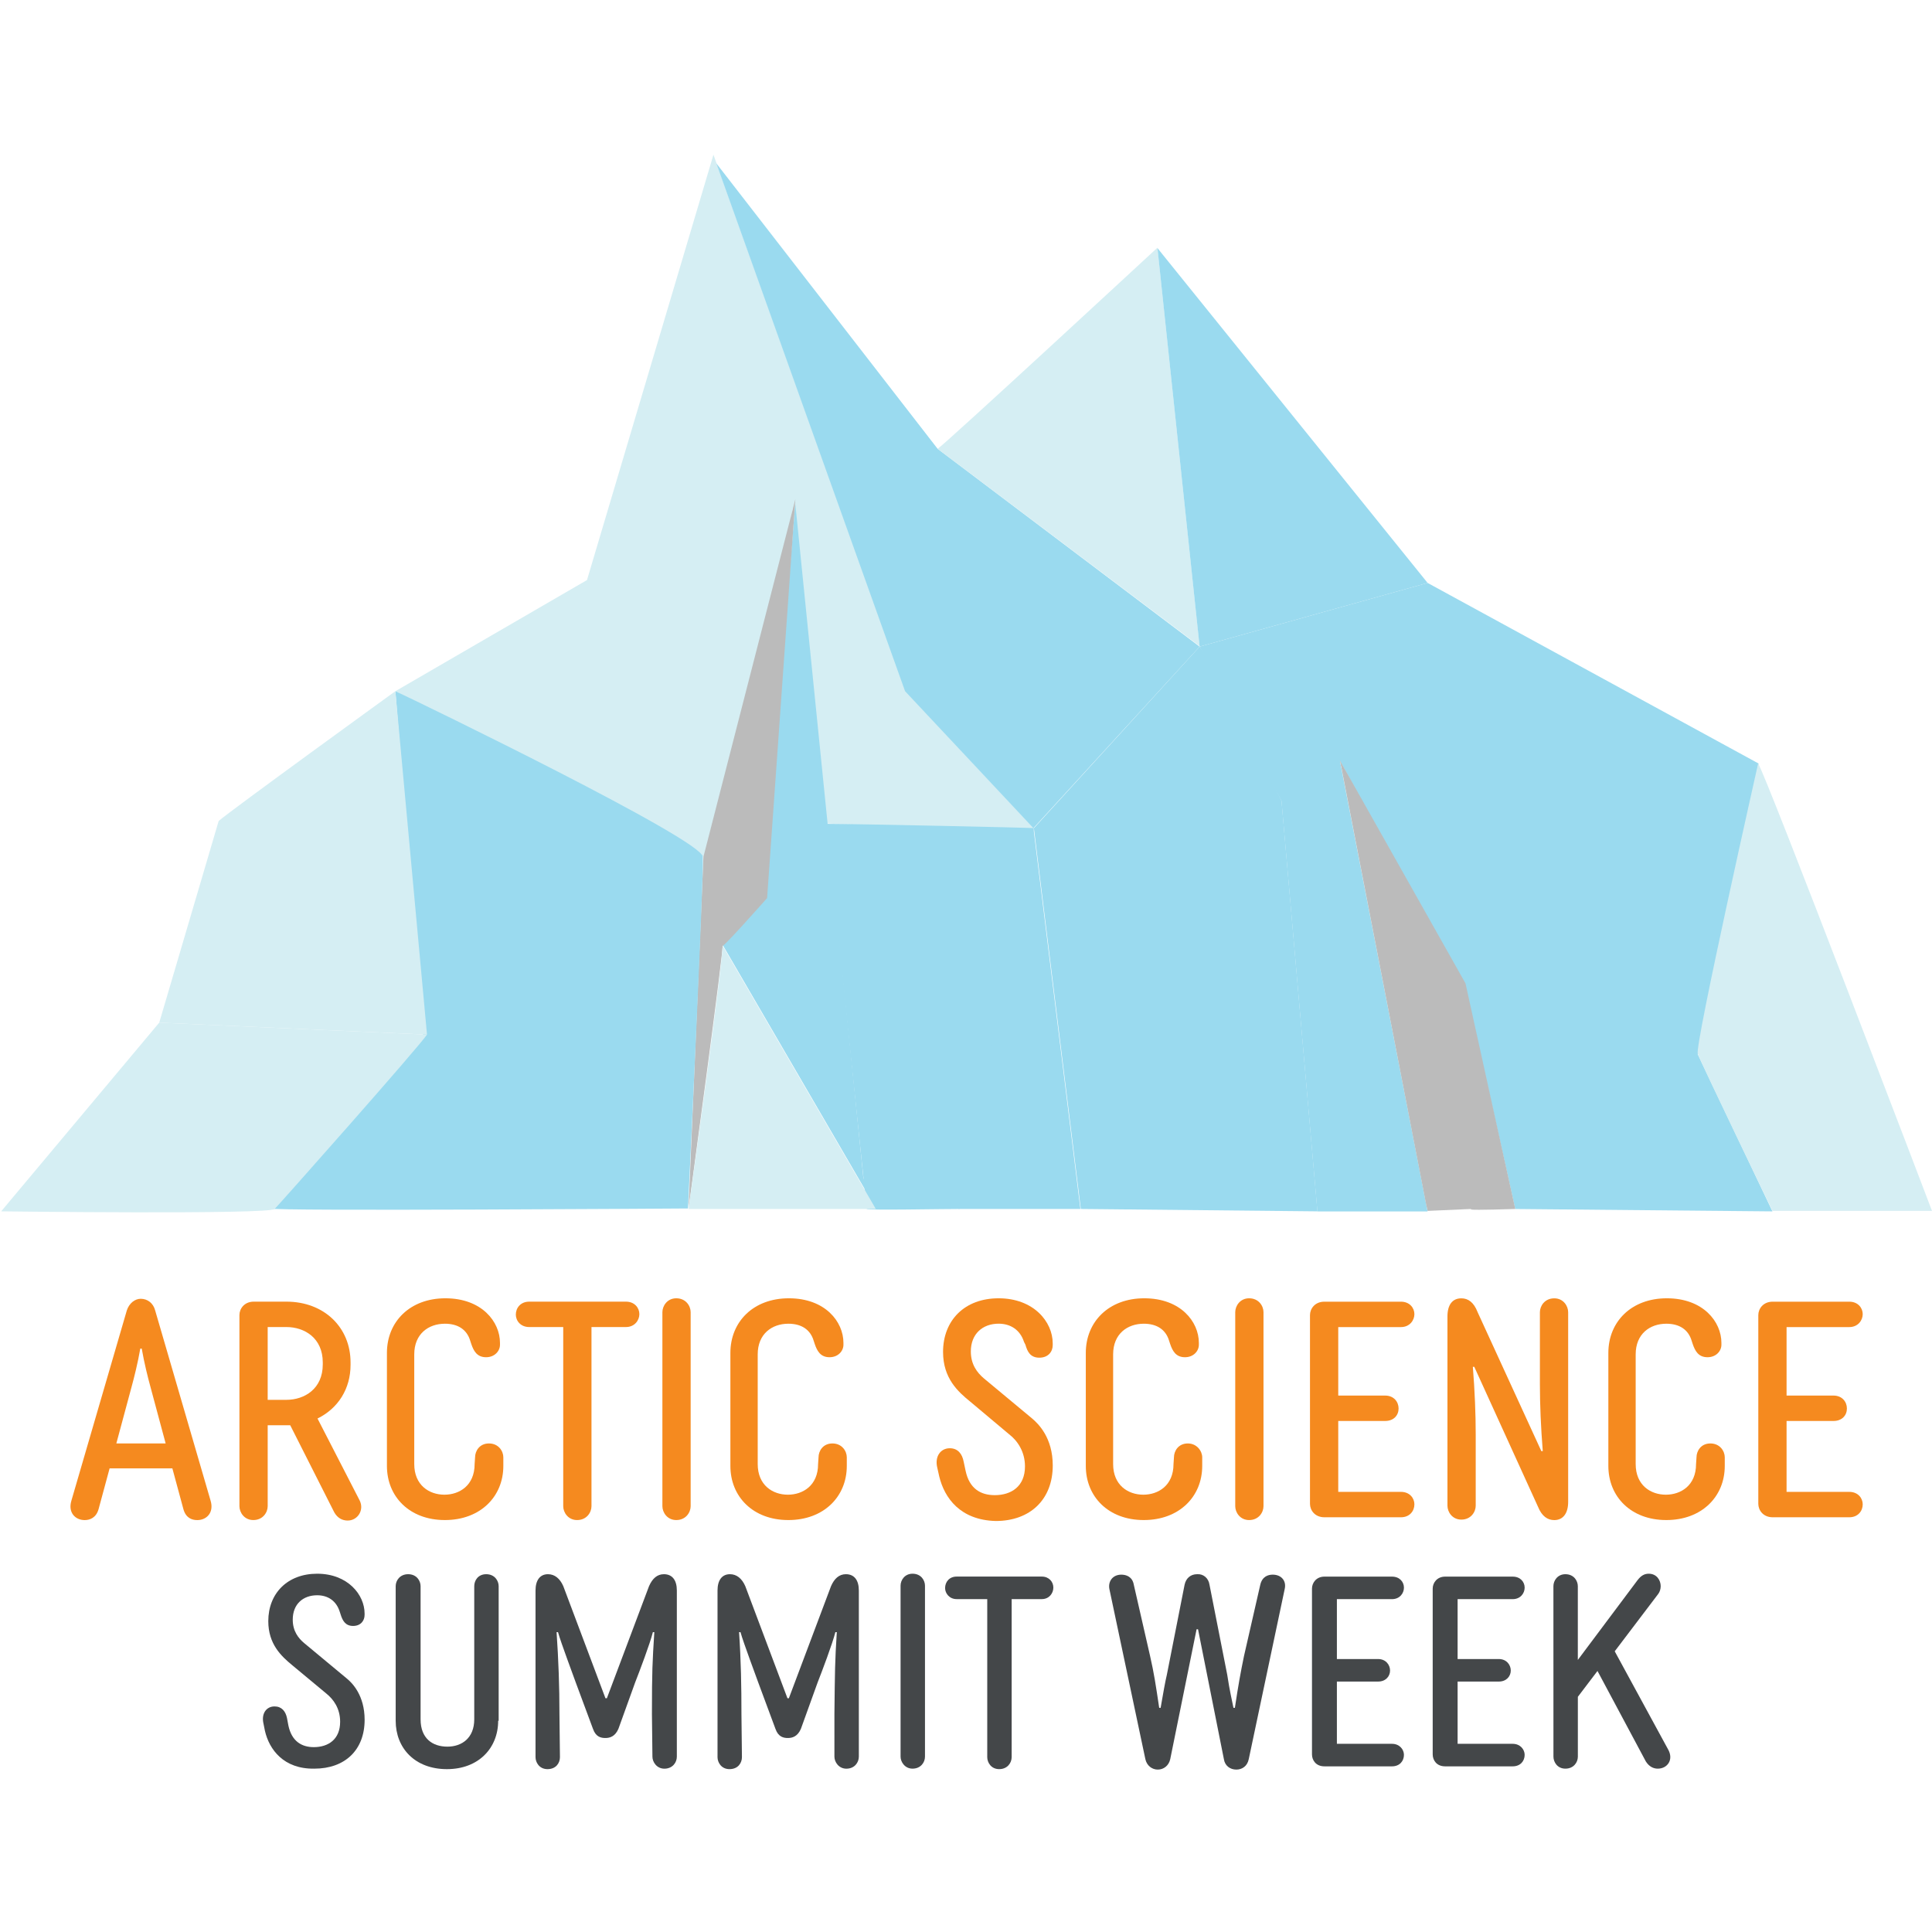 <?xml version="1.0" encoding="utf-8"?>
<!-- Generator: Adobe Illustrator 23.0.2, SVG Export Plug-In . SVG Version: 6.00 Build 0)  -->
<svg version="1.1" id="Layer_1" xmlns="http://www.w3.org/2000/svg" xmlns:xlink="http://www.w3.org/1999/xlink" x="0px" y="0px"
	 viewBox="0 0 512 512" style="enable-background:new 0 0 512 512;" xml:space="preserve">
<style type="text/css">
	.st0{fill:#D5EEF3;}
	.st1{fill:#9ADAEF;}
	.st2{fill:#BBBBBB;}
	.st3{fill:#F58A1F;}
	.st4{fill:#444749;}
</style>
<g>
	<g>
		<path class="st0" d="M189.07,41l-33.51,112.72l-50.77,29.45l84.29,45.32l21.07-93.81l8.12,83.52c0,0,57.5,2.67,55.73,1.14
			c-2.03-1.78-34.02-36.3-34.02-36.3L189.07,41z"/>
		<polygon class="st1" points="189.83,43.28 239.85,183.17 273.87,219.47 317.91,171.36 248.48,118.94 		"/>
		<path class="st0" d="M248.48,118.94c1.9-1.14,58.26-53.31,58.26-53.31l11.17,105.61L248.48,118.94z"/>
		<polygon class="st1" points="306.74,65.75 317.91,171.36 378.33,154.48 		"/>
		<path class="st1" d="M317.91,171.36c6.22,8.63,21.71,40.87,21.71,40.87l9.52,108.79l-62.71-0.63l-12.44-100.92L317.91,171.36z"/>
		<path class="st1" d="M210.78,133.66c-0.63,4.57-8,103.33-8,103.33l-11.17,13.58l40.62,69.82l-3.43-8.25L210.78,133.66z"/>
		<path class="st1" d="M219.03,218.33c6.6,0,55.09,1.02,54.96,1.14c0,0-17.9,100.92-19.8,100.92c-5.33,0-23.61,0.38-24.5,0
			L219.03,218.33z"/>
		<polygon class="st1" points="273.87,219.47 254.06,320.39 286.31,320.39 		"/>
		<path class="st2" d="M210.78,132.27l-24.37,94.82l-3.94,93.17c0,0,9.65-70.83,9.01-69.82c-1.65,2.79,11.81-12.44,11.81-12.44
			L210.78,132.27z"/>
		<path class="st0" d="M191.48,250.57c0.25,3.68-9.01,69.82-9.01,69.82h49.63L191.48,250.57z"/>
		<path class="st1" d="M104.78,183.17c6.6,3.05,81.37,39.35,81.49,43.92c0.25,5.71-3.94,93.17-3.94,93.17s-111.2,0.76-110.56,0
			c5.33-6.09,38.72-42.9,40.37-46.21L104.78,183.17z"/>
		<path class="st0" d="M113.16,274.18c-2.28,3.43-39.1,44.94-40.37,46.21c-1.52,1.52-72.48,0.63-72.48,0.63l41.89-50.01
			L113.16,274.18z"/>
		<path class="st0" d="M57.95,217.57L42.2,271.01l70.96,3.17l-8.38-91.01C104.78,183.17,60.61,215.16,57.95,217.57z"/>
		<path class="st1" d="M317.91,171.36l60.42-16.88l87.71,47.86l-16.12,77.05l19.8,41.64l-68.17-0.63c0,0-13.33-60.3-14.22-61.18
			c-1.78-1.78-32.24-57.63-32.24-57.63l23.23,119.45h-29.2l-9.52-108.79L317.91,171.36z"/>
		<path class="st2" d="M355.11,201.58c0,0,32.24,117.42,34.78,118.94c0.51,0.25,11.68-0.13,11.68-0.13l-13.2-59.79L355.11,201.58z"
			/>
		<path class="st0" d="M465.92,202.34C467.83,204.88,512,320.9,512,320.9h-42.27c0,0-18.91-38.97-19.8-41.64
			C449.04,277.23,465.92,202.34,465.92,202.34z"/>
		<path class="st2" d="M378.33,320.9l11.55-0.51c0,0-35.16-120.84-34.78-118.94c0.38,1.9,22.85,117.8,22.85,117.8"/>
	</g>
	<g>
		<path class="st3" d="M26.13,399.92c-0.63,2.28-2.28,2.92-3.68,2.92c-2.54,0-4.44-2.03-3.55-5.08l14.72-50.52
			c0.63-1.9,2.16-3.05,3.68-3.05c1.78,0,3.3,1.14,3.81,3.05l14.72,50.52c0.89,3.05-1.02,5.08-3.55,5.08c-1.52,0-3.05-0.63-3.68-2.92
			l-2.92-10.79H29.05L26.13,399.92z M30.83,382.53H43.9l-4.06-15.11c-0.63-2.28-1.65-6.35-2.28-10.03h-0.38
			c-0.63,3.68-1.65,7.74-2.28,10.03L30.83,382.53z"/>
		<path class="st3" d="M76.91,377.7h-5.97v21.45c0,1.65-1.27,3.68-3.81,3.68c-2.41,0-3.68-2.03-3.68-3.68v-50.65
			c0-1.65,1.27-3.55,3.81-3.55h8.63c10.03,0,17.01,6.85,17.01,16.12v0.63c0,6.35-3.3,11.55-8.76,14.22l11.17,21.71
			c1.27,2.54-0.51,5.33-3.17,5.33c-1.4,0-2.67-0.63-3.55-2.16L76.91,377.7z M75.89,370.97c4.82,0,9.65-2.92,9.65-9.39v-0.51
			c0-6.47-4.82-9.39-9.65-9.39h-4.95v19.29H75.89L75.89,370.97z"/>
		<path class="st3" d="M125.9,386.21c0-1.65,1.14-3.68,3.68-3.68c2.54,0,3.81,2.03,3.81,3.68v2.28c0,8.12-6.09,14.34-15.49,14.34
			c-9.39,0-15.36-6.22-15.36-14.34v-29.96c0-8.25,6.09-14.47,15.49-14.47c9.65,0,14.47,6.22,14.47,11.81v0.51
			c0,1.65-1.4,3.3-3.68,3.3c-2.41,0-3.3-1.65-3.94-3.55l-0.25-0.76c-0.89-3.05-3.3-4.57-6.73-4.57c-4.32,0-8.12,2.67-8.12,8.12
			v29.07c0,5.59,3.94,8.12,8,8.12c3.94,0,8-2.41,8-8.12L125.9,386.21L125.9,386.21z"/>
		<path class="st3" d="M165.89,344.95c2.28,0,3.55,1.65,3.55,3.3s-1.27,3.43-3.55,3.43h-9.14v47.47c0,1.65-1.27,3.68-3.81,3.68
			c-2.41,0-3.68-2.03-3.68-3.68v-47.47h-9.01c-2.28,0-3.55-1.65-3.55-3.3c0-1.78,1.27-3.43,3.55-3.43L165.89,344.95L165.89,344.95z"
			/>
		<path class="st3" d="M183.03,399.15c0,1.65-1.27,3.68-3.81,3.68c-2.41,0-3.68-2.03-3.68-3.68v-51.41c0-1.65,1.27-3.68,3.68-3.68
			c2.54,0,3.81,2.03,3.81,3.68V399.15z"/>
		<path class="st3" d="M216.92,386.21c0-1.65,1.14-3.68,3.68-3.68c2.54,0,3.81,2.03,3.81,3.68v2.28c0,8.12-6.09,14.34-15.49,14.34
			c-9.39,0-15.36-6.22-15.36-14.34v-29.96c0-8.25,6.09-14.47,15.49-14.47c9.65,0,14.47,6.22,14.47,11.81v0.51
			c0,1.65-1.4,3.3-3.68,3.3c-2.41,0-3.3-1.65-3.94-3.55l-0.25-0.76c-0.89-3.05-3.3-4.57-6.73-4.57c-4.32,0-8.12,2.67-8.12,8.12
			v29.07c0,5.59,3.94,8.12,8,8.12c3.94,0,8-2.41,8-8.12L216.92,386.21L216.92,386.21z"/>
		<path class="st3" d="M248.91,391.28L248.4,389c-0.76-3.05,0.89-5.2,3.3-5.2c2.16,0,3.3,1.52,3.68,3.55l0.51,2.41
			c1.02,4.82,4.06,6.47,7.74,6.47c4.32,0,8-2.28,8-7.62c0-3.94-2.03-6.85-4.19-8.5l-10.28-8.63c-3.3-2.67-7.24-6.22-7.24-13.2
			c0-8.38,5.71-14.22,14.72-14.22c9.27,0,14.34,6.22,14.34,11.93v0.51c0,1.65-1.14,3.3-3.55,3.3s-3.17-1.65-3.68-3.43l-0.38-0.76
			c-1.02-3.17-3.55-4.82-6.73-4.82c-4.19,0-7.36,2.67-7.36,7.36c0,3.43,1.65,5.59,3.43,7.11l12.82,10.66
			c1.65,1.4,5.46,5.08,5.46,12.44c0,9.01-5.97,14.72-15.11,14.72C254.49,402.84,250.3,397,248.91,391.28z"/>
		<path class="st3" d="M311.11,386.21c0-1.65,1.14-3.68,3.68-3.68c2.41,0,3.81,2.03,3.81,3.68v2.28c0,8.12-6.09,14.34-15.49,14.34
			s-15.36-6.22-15.36-14.34v-29.96c0-8.25,6.09-14.47,15.49-14.47c9.65,0,14.47,6.22,14.47,11.81v0.51c0,1.65-1.4,3.3-3.68,3.3
			c-2.41,0-3.3-1.65-3.94-3.55l-0.25-0.76c-0.89-3.05-3.3-4.57-6.73-4.57c-4.32,0-8.12,2.67-8.12,8.12v29.07
			c0,5.59,3.94,8.12,8,8.12c3.94,0,8-2.41,8-8.12L311.11,386.21L311.11,386.21z"/>
		<path class="st3" d="M334.84,399.15c0,1.65-1.27,3.68-3.81,3.68c-2.41,0-3.68-2.03-3.68-3.68v-51.41c0-1.65,1.27-3.68,3.68-3.68
			c2.54,0,3.81,2.03,3.81,3.68V399.15z"/>
		<path class="st3" d="M347.16,348.51c0-1.65,1.27-3.55,3.81-3.55h20.31c2.28,0,3.55,1.65,3.55,3.3s-1.27,3.43-3.55,3.43h-16.63
			v18.15h12.44c2.28,0,3.55,1.65,3.55,3.43c0,1.78-1.27,3.3-3.55,3.3h-12.44v18.79h16.63c2.28,0,3.55,1.65,3.55,3.3
			c0,1.78-1.27,3.43-3.55,3.43h-20.31c-2.54,0-3.81-1.9-3.81-3.55V348.51z"/>
		<path class="st3" d="M408.09,347.75c0-1.65,1.27-3.68,3.81-3.68c2.41,0,3.68,2.03,3.68,3.68v50.27c0,2.92-1.27,4.82-3.68,4.82
			c-1.78,0-3.3-1.02-4.32-3.55l-16.88-37.07h-0.38c0.51,6.35,0.76,12.57,0.76,17.9v18.91c0,1.65-1.27,3.68-3.81,3.68
			c-2.41,0-3.68-2.03-3.68-3.68v-50.14c0-3.05,1.27-4.82,3.68-4.82c1.78,0,3.3,1.02,4.32,3.68l16.88,36.81h0.38
			c-0.51-6.35-0.76-12.44-0.76-17.64V347.75L408.09,347.75z"/>
		<path class="st3" d="M449.59,386.21c0-1.65,1.14-3.68,3.68-3.68c2.54,0,3.81,2.03,3.81,3.68v2.28c0,8.12-6.09,14.34-15.49,14.34
			c-9.39,0-15.36-6.22-15.36-14.34v-29.96c0-8.25,6.09-14.47,15.49-14.47c9.65,0,14.47,6.22,14.47,11.81v0.51
			c0,1.65-1.4,3.3-3.68,3.3c-2.41,0-3.3-1.65-3.94-3.55l-0.25-0.76c-0.89-3.05-3.3-4.57-6.73-4.57c-4.32,0-8.12,2.67-8.12,8.12
			v29.07c0,5.59,3.94,8.12,8,8.12c3.94,0,8-2.41,8-8.12L449.59,386.21L449.59,386.21z"/>
		<path class="st3" d="M465.97,348.51c0-1.65,1.27-3.55,3.81-3.55h20.31c2.28,0,3.55,1.65,3.55,3.3s-1.27,3.43-3.55,3.43h-16.63
			v18.15h12.44c2.28,0,3.55,1.65,3.55,3.43c0,1.78-1.27,3.3-3.55,3.3h-12.44v18.79h16.63c2.28,0,3.55,1.65,3.55,3.3
			c0,1.78-1.27,3.43-3.55,3.43h-20.31c-2.54,0-3.81-1.9-3.81-3.55V348.51z"/>
	</g>
	<g>
		<path class="st4" d="M70.21,458.69l-0.38-1.9c-0.63-2.67,0.76-4.57,2.92-4.57c1.9,0,2.92,1.27,3.3,3.05l0.38,2.03
			c0.89,4.19,3.55,5.71,6.73,5.71c3.81,0,6.98-2.03,6.98-6.73c0-3.55-1.78-5.97-3.68-7.49l-9.01-7.49
			c-2.92-2.41-6.35-5.59-6.35-11.68c0-7.36,5.08-12.57,12.95-12.57c8.12,0,12.57,5.59,12.57,10.54v0.38c0,1.52-1.02,2.92-3.05,2.92
			c-2.03,0-2.79-1.4-3.3-3.05l-0.25-0.76c-0.89-2.79-3.05-4.32-5.97-4.32c-3.68,0-6.47,2.28-6.47,6.47c0,3.05,1.52,4.95,3.05,6.22
			l11.3,9.39c1.4,1.14,4.7,4.44,4.7,10.92c0,8-5.2,12.95-13.33,12.95C75.16,468.84,71.35,463.64,70.21,458.69z"/>
		<path class="st4" d="M132.02,456.02c0,7.24-5.2,12.82-13.58,12.82c-8.5,0-13.58-5.59-13.58-12.82v-35.67
			c0-1.52,1.14-3.17,3.3-3.17c2.28,0,3.3,1.78,3.3,3.17v35.29c0,5.08,3.17,7.24,7.11,7.24c3.81,0,7.11-2.28,7.11-7.24v-35.29
			c0-1.52,1.02-3.17,3.17-3.17c2.28,0,3.3,1.78,3.3,3.17v35.67H132.02z"/>
		<path class="st4" d="M172.77,454.25c0-11.55,0.13-13.71,0.63-21.71h-0.38c-0.76,3.05-3.55,10.41-4.7,13.33l-4.44,12.31
			c-0.89,2.03-2.28,2.41-3.43,2.41s-2.54-0.25-3.3-2.41l-4.57-12.31c-0.38-1.14-3.94-10.54-4.7-13.33h-0.38
			c0.51,7.49,0.76,14.34,0.76,21.71l0.13,11.42c0,1.52-1.02,3.17-3.3,3.17c-2.16,0-3.17-1.78-3.17-3.17V421.5
			c0-2.67,1.14-4.32,3.3-4.32c1.78,0,3.17,1.14,4.06,3.17l11.17,29.7h0.38l11.17-29.7c0.89-2.03,2.16-3.17,3.94-3.17
			c2.28,0,3.43,1.65,3.43,4.32v44.05c0,1.52-1.14,3.17-3.3,3.17c-2.03,0-3.17-1.78-3.17-3.17L172.77,454.25z"/>
		<path class="st4" d="M221.13,454.25c0.13-11.55,0.13-13.71,0.63-21.71h-0.38c-0.76,3.05-3.55,10.41-4.7,13.33l-4.44,12.31
			c-0.89,2.03-2.28,2.41-3.43,2.41c-1.14,0-2.54-0.25-3.3-2.41l-4.57-12.31c-0.38-1.14-3.94-10.54-4.7-13.33h-0.38
			c0.51,7.49,0.63,14.34,0.63,21.71l0.13,11.42c0,1.52-1.02,3.17-3.3,3.17c-2.16,0-3.17-1.78-3.17-3.17V421.5
			c0-2.67,1.14-4.32,3.3-4.32c1.78,0,3.17,1.14,4.06,3.17l11.17,29.7h0.38l11.17-29.7c0.89-2.03,2.16-3.17,3.94-3.17
			c2.28,0,3.43,1.65,3.43,4.32v44.05c0,1.52-1.14,3.17-3.3,3.17c-2.03,0-3.17-1.78-3.17-3.17L221.13,454.25z"/>
		<path class="st4" d="M245.13,465.54c0,1.52-1.14,3.17-3.3,3.17c-2.03,0-3.17-1.78-3.17-3.17v-45.32c0-1.52,1.14-3.17,3.17-3.17
			c2.28,0,3.3,1.78,3.3,3.17V465.54z"/>
		<path class="st4" d="M276.1,417.81c1.9,0,3.05,1.4,3.05,2.92s-1.14,3.05-3.05,3.05h-8v41.89c0,1.52-1.14,3.17-3.3,3.17
			c-2.16,0-3.17-1.78-3.17-3.17v-41.89h-8.12c-1.9,0-3.05-1.52-3.05-2.92c0-1.65,1.14-3.05,3.05-3.05H276.1L276.1,417.81z"/>
		<path class="st4" d="M320.53,419.97l4.7,23.86c0.38,2.28,0.38,2.79,1.65,8.76h0.38c0.89-5.97,1.52-9.39,2.41-13.71l4.32-18.91
			c0.51-2.16,2.03-2.67,3.3-2.67c2.28,0,3.68,1.65,3.17,3.81l-9.52,45.06c-0.38,1.9-1.78,2.79-3.3,2.79c-1.65,0-3.05-1.02-3.3-2.79
			l-6.85-34.4h-0.38l-6.98,34.4c-0.38,1.78-1.78,2.79-3.3,2.79c-1.52,0-2.92-1.02-3.3-2.79L294,421.11
			c-0.38-1.9,0.76-3.81,3.17-3.81c1.27,0,2.92,0.51,3.3,2.67l4.32,18.91c1.02,4.44,1.52,7.74,2.41,13.71h0.38
			c0.63-3.68,1.27-7.24,1.65-8.76l4.7-23.86c0.38-1.78,1.65-2.79,3.3-2.79C318.88,417.05,320.27,418.2,320.53,419.97z"/>
		<path class="st4" d="M347.69,420.99c0-1.52,1.14-3.17,3.3-3.17h17.9c2.03,0,3.17,1.4,3.17,2.92s-1.14,3.05-3.17,3.05h-14.6v15.87
			h10.92c2.03,0,3.17,1.52,3.17,3.05c0,1.52-1.14,2.92-3.17,2.92h-10.92v16.5h14.6c2.03,0,3.17,1.52,3.17,2.92
			c0,1.65-1.14,3.05-3.17,3.05h-17.9c-2.28,0-3.3-1.65-3.3-3.17V420.99L347.69,420.99z"/>
		<path class="st4" d="M379.68,420.99c0-1.52,1.14-3.17,3.3-3.17h17.9c2.03,0,3.17,1.4,3.17,2.92s-1.14,3.05-3.17,3.05h-14.6v15.87
			h10.92c2.03,0,3.17,1.52,3.17,3.05c0,1.52-1.14,2.92-3.17,2.92h-10.92v16.5h14.6c2.03,0,3.17,1.52,3.17,2.92
			c0,1.65-1.14,3.05-3.17,3.05h-17.9c-2.28,0-3.3-1.65-3.3-3.17V420.99z"/>
		<path class="st4" d="M411.67,420.35c0-1.52,1.14-3.17,3.17-3.17c2.28,0,3.3,1.78,3.3,3.17v19.55l15.87-21.2
			c0.89-1.14,1.78-1.65,2.92-1.65c2.16,0,3.17,1.78,3.17,3.3c0,0.76-0.25,1.52-0.63,2.03l-11.55,15.23l14.09,25.9
			c1.65,2.79-0.13,5.2-2.67,5.2c-1.14,0-2.28-0.51-3.17-1.9l-12.82-23.99l-5.2,6.85v15.87c0,1.52-1.14,3.17-3.3,3.17
			c-2.16,0-3.17-1.78-3.17-3.17L411.67,420.35L411.67,420.35z"/>
	</g>
</g>
</svg>
